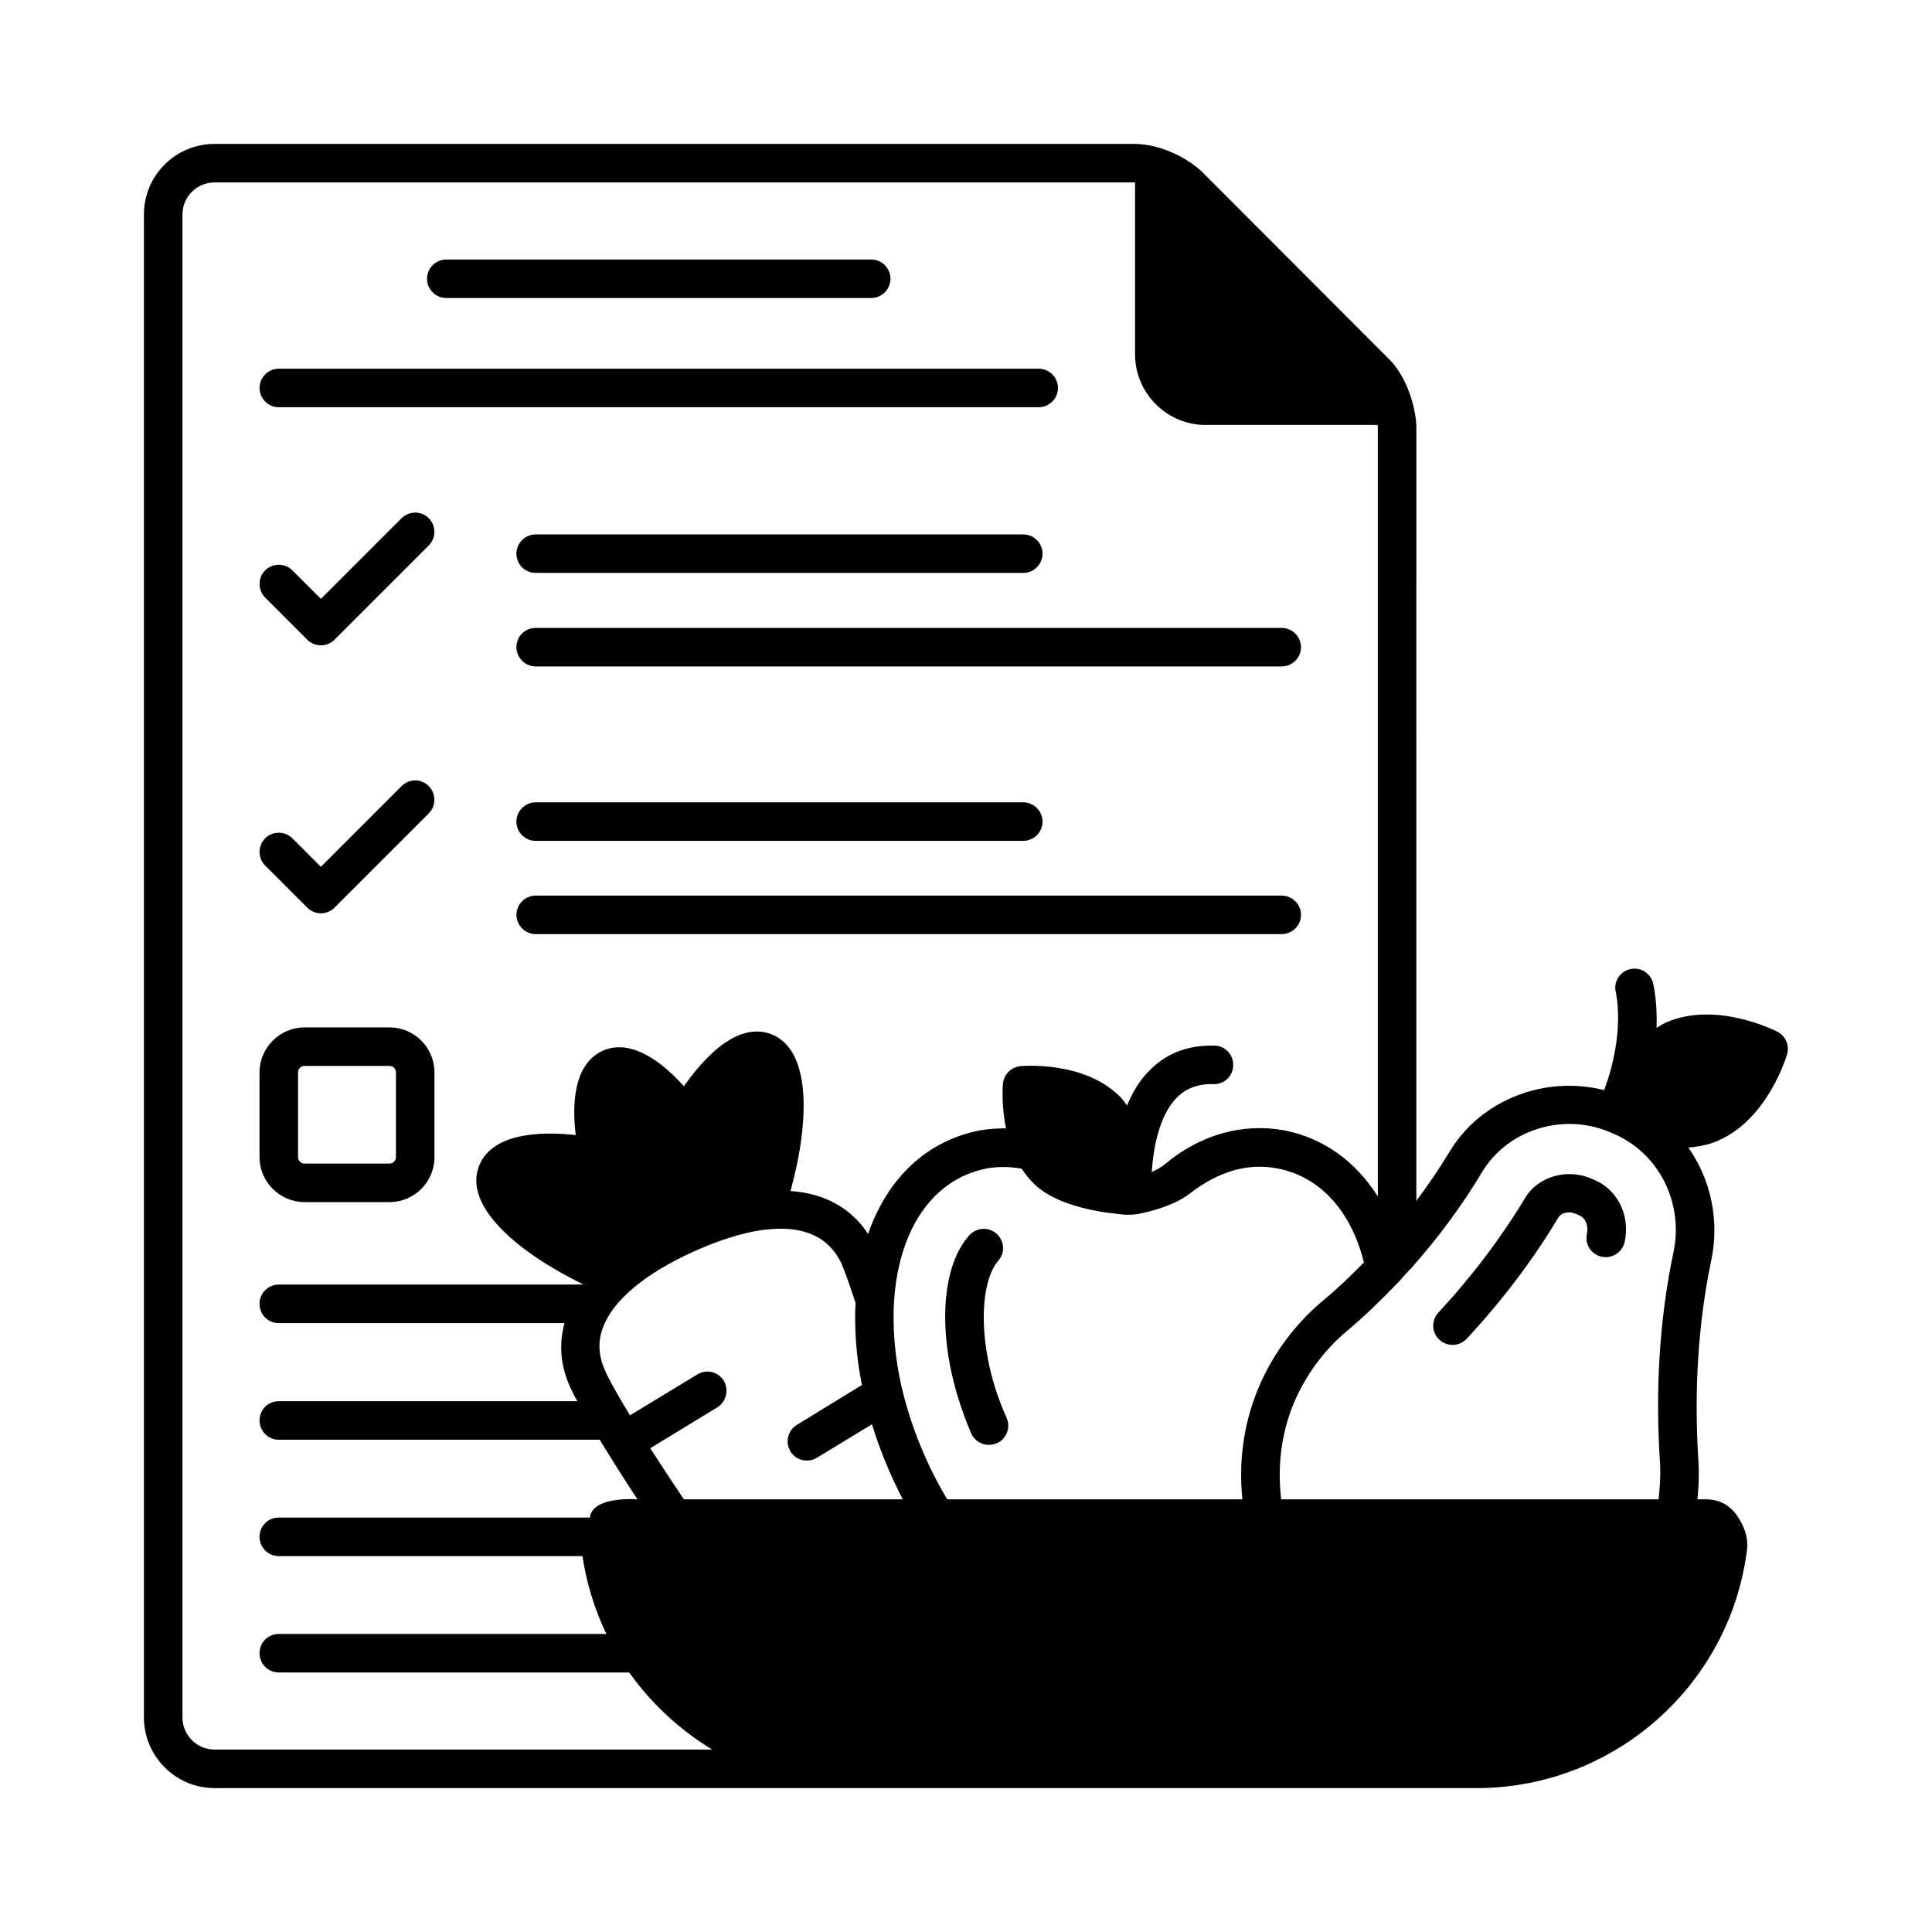 <?xml version="1.0" encoding="UTF-8"?>
<!-- Uploaded to: ICON Repo, www.svgrepo.com, Generator: ICON Repo Mixer Tools -->
<svg fill="#000000" width="800px" height="800px" version="1.1" viewBox="144 144 512 512" xmlns="http://www.w3.org/2000/svg">
 <g>
  <path d="m262.27 222.98h112.61c2.793 0 5.106-2.316 5.106-5.106-0.004-2.793-2.25-5.106-5.109-5.106h-112.61c-2.793 0-5.106 2.316-5.106 5.106-0.004 2.789 2.312 5.106 5.106 5.106z"/>
  <path d="m217.88 251.92h201.39c2.793 0 5.106-2.316 5.106-5.106 0-2.793-2.316-5.106-5.106-5.106h-201.39c-2.793 0-5.106 2.316-5.106 5.106 0 2.793 2.312 5.106 5.106 5.106z"/>
  <path d="m566.25 456.57-1.02-0.41c-6.332-2.519-13.754-0.203-17.02 5.242-6.398 10.621-14.16 20.902-23.012 30.434-1.906 2.043-1.84 5.309 0.273 7.215 0.953 0.887 2.246 1.363 3.473 1.363 1.363 0 2.723-0.543 3.746-1.633 9.395-10.078 17.566-20.902 24.305-32.137 0.75-1.227 2.723-1.77 4.426-1.02l1.02 0.41c1.703 0.68 2.586 2.723 2.109 4.969-0.613 2.793 1.156 5.445 3.949 6.059 2.723 0.543 5.445-1.156 6.059-3.949 1.496-7.148-1.906-13.957-8.309-16.543z"/>
  <path d="m615.07 417.43c-0.613-0.273-16-8.168-29.277-2.586-1.02 0.41-1.906 1.02-2.793 1.566 0.273-7.148-0.887-11.641-0.953-11.984-0.75-2.723-3.539-4.289-6.262-3.539s-4.289 3.539-3.539 6.262c0 0.137 2.519 10.621-3.133 25.734-15.727-3.949-32.746 2.519-41.055 16.477-2.723 4.492-5.652 8.781-8.715 12.867l0.004-205.27c0-2.316-1.293-11.984-7.488-18.043l-49.293-49.359c-2.996-2.926-10.211-7.418-18.043-7.418h-243.66c-10.352 0-18.723 8.371-18.723 18.723v398.28c0 10.277 8.371 18.723 18.723 18.723h334.49c36.289 0 67.129-27.164 71.621-63.18 0.41-3.402-0.887-6.606-2.859-9.328-3.269-4.426-7.691-4.016-8.918-4.016h-1.363c0.34-3.402 0.477-6.738 0.273-9.941-1.227-18.926-0.066-36.832 3.402-53.445 2.246-10.758-0.203-21.445-6.059-29.82 2.586-0.273 5.176-0.68 7.691-1.77 13.277-5.652 18.246-22.262 18.449-22.945 0.684-2.312-0.336-4.832-2.516-5.992zm-414.21 190.22c-4.699 0-8.512-3.812-8.512-8.512v-398.28c0-4.699 3.812-8.512 8.512-8.512h243.94v45.547c0 10.348 8.441 18.723 18.723 18.723h45.547c0 0.137 0.066 0.203 0.066 0.34v204.11c-5.856-9.258-14.367-15.453-24.715-17.496-11.031-2.043-22.332 1.09-31.66 8.918-1.09 0.887-2.316 1.566-3.539 2.109 0.41-6.332 1.973-14.91 6.535-19.609 2.519-2.586 5.785-3.812 9.805-3.676 2.926 0.066 5.176-2.109 5.242-4.969 0.137-2.793-2.109-5.176-4.902-5.242-7.082-0.203-12.938 2.043-17.496 6.809-2.519 2.586-4.356 5.719-5.719 9.055-0.613-0.816-1.156-1.633-1.84-2.316-9.602-9.602-25.805-8.168-26.484-8.102-2.383 0.273-4.356 2.18-4.562 4.629-0.066 0.34-0.477 5.652 0.816 11.848-2.316 0-4.629 0.137-6.945 0.543-14.297 2.793-24.578 12.867-29.617 27.438-4.562-6.945-11.574-10.758-20.562-11.371 5.176-18.789 5.445-37.582-5.176-41.598-6.945-2.586-14.977 2.316-23.078 13.82-7.898-8.781-15.453-12.117-21.516-9.395-6.129 2.793-8.578 10.621-7.148 22.332-14.023-1.496-23.012 1.363-25.668 8.305-4.016 10.621 10.211 22.738 27.711 31.316l-80.734 0.008c-2.859 0-5.106 2.316-5.106 5.106 0 2.859 2.246 5.106 5.106 5.106h75.707c-1.496 5.652-1.09 11.301 1.496 16.953 0.477 1.02 1.09 2.316 1.906 3.746l-79.109-0.004c-2.859 0-5.106 2.246-5.106 5.106 0 2.793 2.246 5.106 5.106 5.106h85.035c2.859 4.699 6.262 10.078 10.008 15.797 0 0-11.984-0.953-12.594 4.832l-82.449 0.004c-2.859 0-5.106 2.246-5.106 5.106 0 2.793 2.246 5.106 5.106 5.106h80.473c1.09 7.285 3.269 14.23 6.332 20.629h-86.805c-2.859 0-5.106 2.246-5.106 5.106 0 2.793 2.246 5.106 5.106 5.106h92.863c5.856 8.238 13.344 15.184 21.992 20.426zm124.38-66.312c-3.269-4.832-6.262-9.395-8.918-13.547l17.77-10.824c2.383-1.496 3.133-4.629 1.703-7.082-1.496-2.383-4.629-3.133-7.012-1.633l-17.836 10.824c-3.269-5.379-5.582-9.531-6.535-11.711-1.84-4.016-2.043-7.828-0.613-11.574 2.656-7.215 11.164-14.297 23.965-20.086 5.242-2.383 12.324-5.039 19.133-5.856h0.273c8.238-0.953 16.066 0.887 19.879 9.121 0.887 2.109 2.246 5.922 3.676 10.281-0.34 6.672 0.137 13.754 1.566 21.172 0 0.203 0.137 0.41 0.137 0.613l-17.227 10.555c-2.449 1.496-3.199 4.629-1.703 7.082 0.953 1.566 2.586 2.383 4.356 2.383 0.887 0 1.77-0.203 2.656-0.75l14.57-8.852c2.109 6.875 4.902 13.617 8.168 19.879zm148.01 0h-78.227c-5.922-9.871-10.484-21.379-12.73-32.816-5.379-28.664 4.152-51.199 23.215-54.875 3.133-0.543 6.195-0.477 9.258 0.066 0.887 1.363 1.906 2.656 3.133 3.879 7.215 7.285 22.945 8.102 23.422 8.238 0.203 0 0.68 0.137 2.723 0.066 2.043-0.066 10.688-1.973 15.25-5.582 7.285-5.652 15.113-8.238 23.215-6.672 11.301 2.18 19.539 11.234 22.945 24.918-3.473 3.539-7.082 7.012-10.895 10.145-7.625 6.398-13.617 14.637-17.359 23.828-3.676 9.129-4.969 19.004-3.949 28.805zm114.24-65.492c-3.676 17.496-4.902 36.426-3.539 56.234 0.137 2.996-0.066 6.129-0.41 9.258h-100.01c-1.02-8.512-0.066-17.02 3.133-24.984 3.133-7.625 8.102-14.5 14.434-19.742 4.629-3.879 8.988-8.168 13.207-12.527 0.41-0.41 0.816-0.816 1.156-1.293 0.68-0.75 1.363-1.496 2.043-2.246 0.273-0.203 0.477-0.41 0.68-0.68 6.809-7.691 13.141-16.137 18.586-25.258 6.672-11.098 21.105-15.727 33.43-10.758l0.953 0.41c12.258 4.965 19.133 18.309 16.34 31.586z"/>
  <path d="m405.79 504.1c-2.449-13.07-0.41-22.398 2.723-25.938 1.906-2.109 1.703-5.309-0.41-7.215-2.109-1.84-5.309-1.703-7.215 0.41-6.059 6.738-7.965 19.676-5.106 34.652 1.156 5.785 2.996 11.777 5.582 17.836 0.816 1.906 2.723 3.062 4.699 3.062 0.68 0 1.363-0.137 2.043-0.41 2.586-1.09 3.812-4.086 2.656-6.738-2.387-5.312-4.019-10.625-4.973-15.66z"/>
  <path d="m280.86 315.51c0 2.793 2.316 5.106 5.106 5.106h197.71c2.793 0 5.106-2.316 5.106-5.106 0-2.793-2.316-5.106-5.106-5.106h-197.71c-2.859 0-5.106 2.246-5.106 5.106z"/>
  <path d="m285.96 295.83h129.22c2.793 0 5.106-2.316 5.106-5.106 0-2.793-2.316-5.106-5.106-5.106h-129.22c-2.793 0-5.106 2.316-5.106 5.106 0 2.793 2.246 5.106 5.106 5.106z"/>
  <path d="m483.61 381.34h-197.64c-2.793 0-5.106 2.316-5.106 5.106 0 2.793 2.316 5.106 5.106 5.106h197.71c2.793 0 5.106-2.316 5.106-5.106 0-2.789-2.312-5.106-5.172-5.106z"/>
  <path d="m285.96 366.84h129.22c2.793 0 5.106-2.316 5.106-5.106 0-2.793-2.316-5.106-5.106-5.106l-129.22-0.004c-2.793 0-5.106 2.316-5.106 5.106 0 2.793 2.246 5.109 5.106 5.109z"/>
  <path d="m224.69 462.57h22.535c6.606 0 11.914-5.379 11.914-11.914v-22.469c0-6.535-5.309-11.914-11.914-11.914h-22.535c-6.535 0-11.914 5.379-11.914 11.914v22.469c0 6.535 5.379 11.914 11.914 11.914zm-1.703-34.383c0-0.953 0.75-1.703 1.703-1.703h22.535c0.953 0 1.703 0.75 1.703 1.703v22.469c0 0.953-0.75 1.703-1.703 1.703h-22.535c-0.953 0-1.703-0.75-1.703-1.703z"/>
  <path d="m250.42 281.33-21.379 21.379-7.559-7.559c-1.973-1.973-5.242-1.973-7.215 0-1.973 1.973-1.973 5.242 0 7.215l11.164 11.164c0.953 0.953 2.246 1.496 3.609 1.496s2.656-0.543 3.609-1.496l24.984-24.984c1.973-1.973 1.973-5.242 0-7.215-1.973-1.977-5.172-1.977-7.215 0z"/>
  <path d="m250.42 352.34-21.379 21.379-7.559-7.559c-1.973-1.973-5.242-1.973-7.215 0-1.973 1.973-1.973 5.242 0 7.215l11.164 11.164c0.953 0.953 2.246 1.496 3.609 1.496s2.656-0.543 3.609-1.496l24.984-24.984c1.973-1.973 1.973-5.242 0-7.215-1.973-2.043-5.172-2.043-7.215 0z"/>
 </g>
</svg>